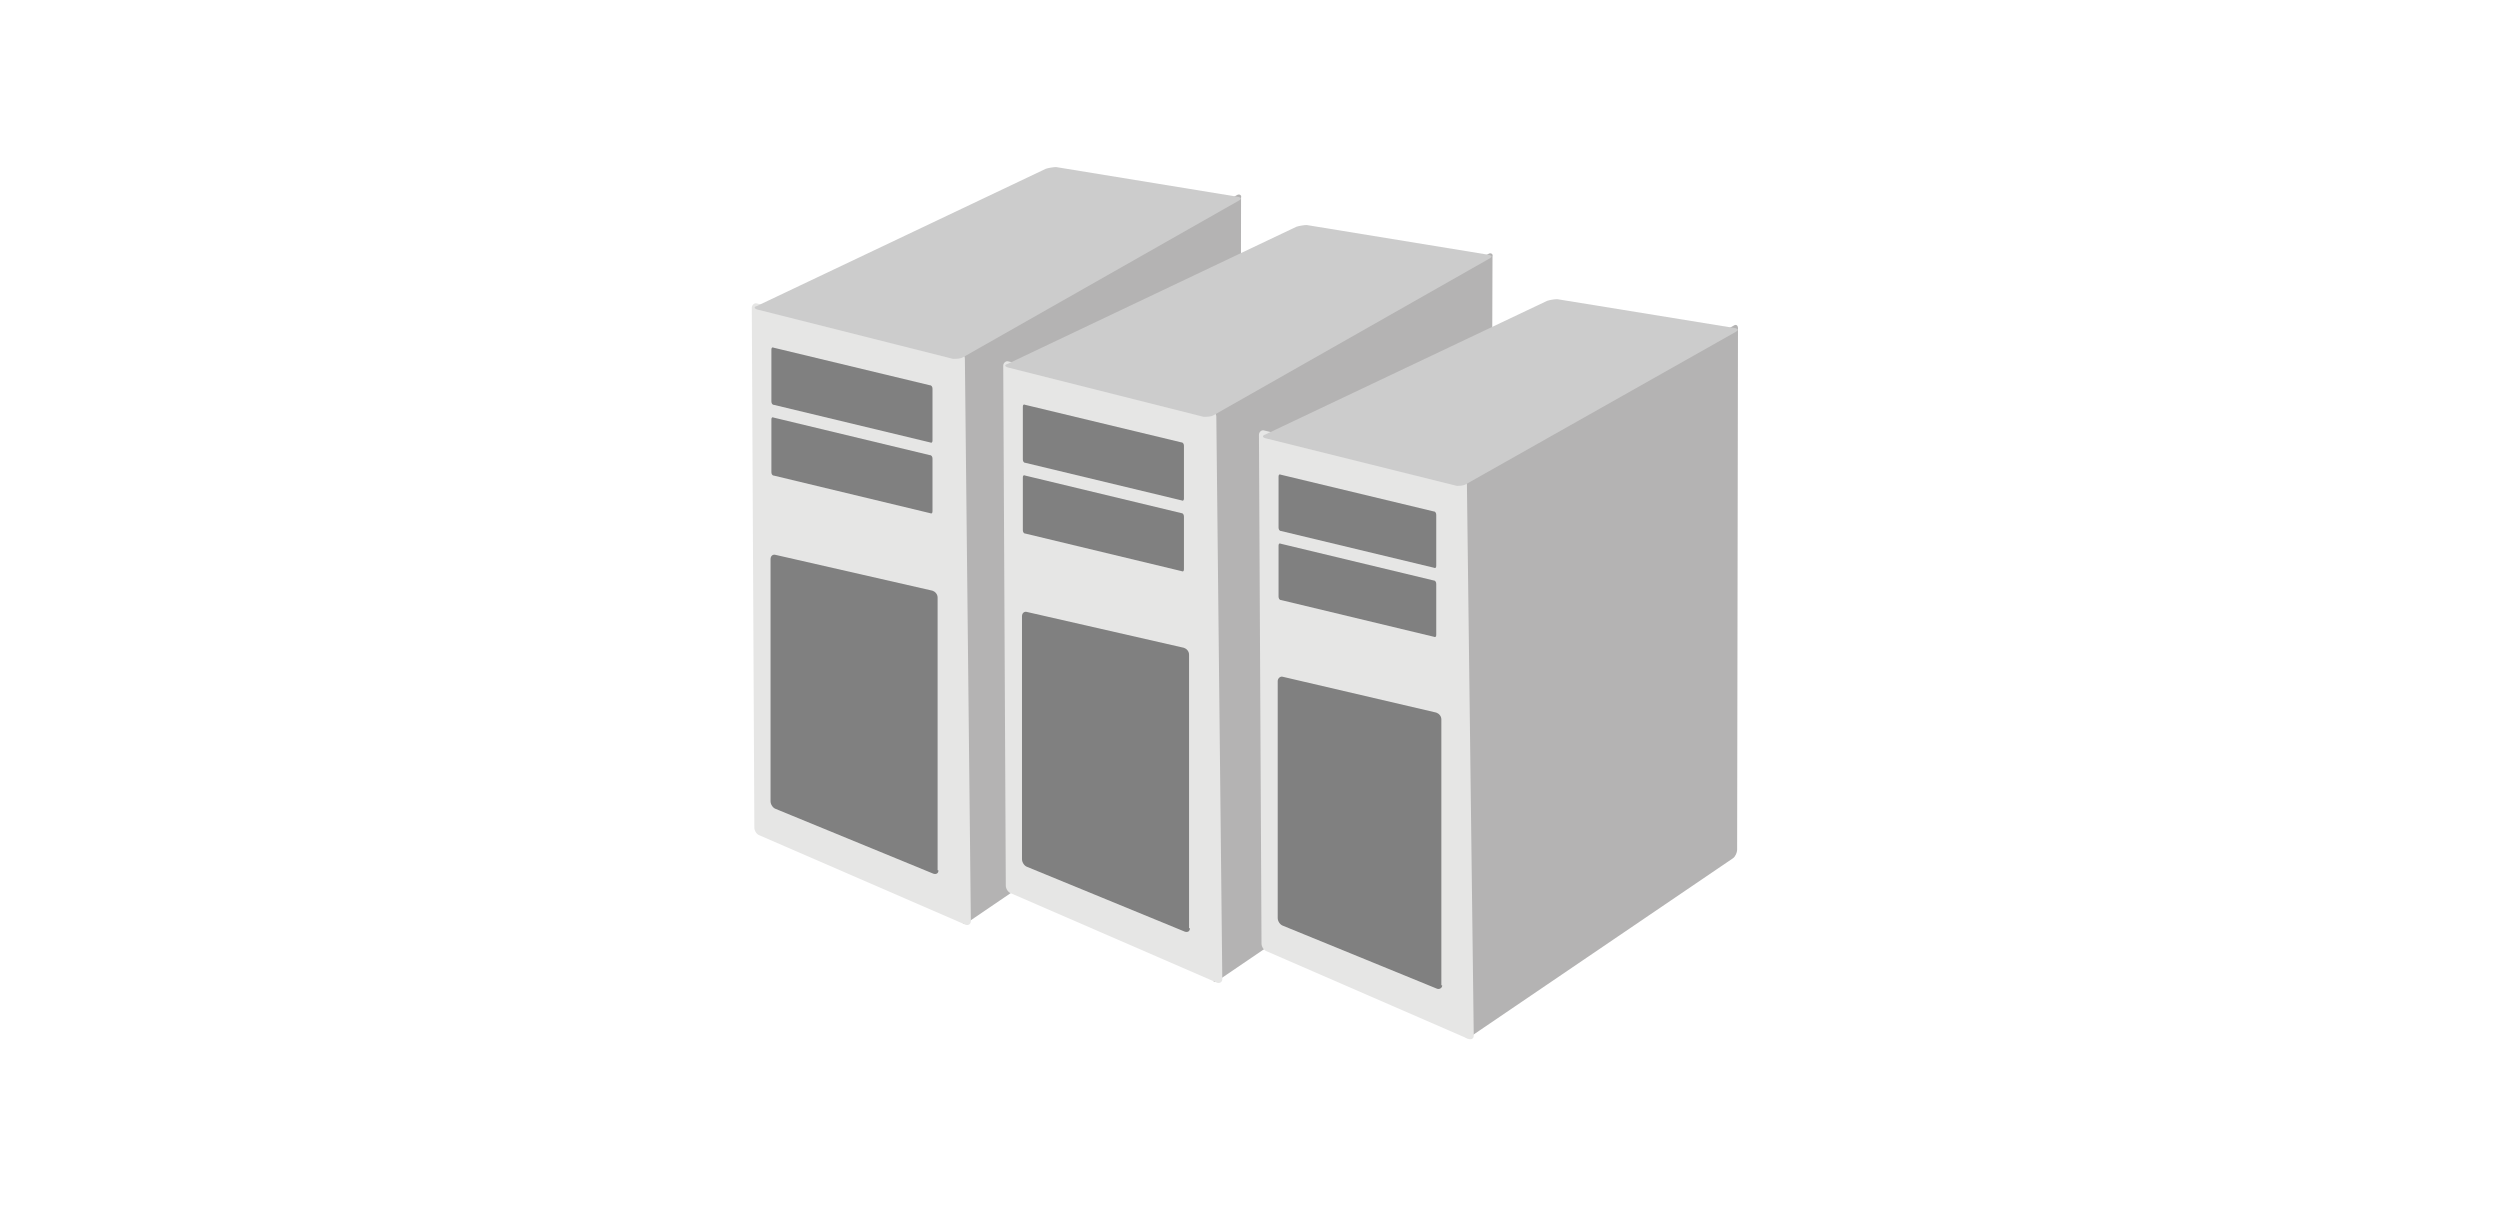 <?xml version="1.0" encoding="utf-8"?>
<!-- Generator: Adobe Illustrator 25.2.3, SVG Export Plug-In . SVG Version: 6.00 Build 0)  -->
<svg version="1.1" id="レイヤー_1" xmlns="http://www.w3.org/2000/svg" xmlns:xlink="http://www.w3.org/1999/xlink" x="0px"
	 y="0px" viewBox="0 0 293.3 142.7" style="enable-background:new 0 0 293.3 142.7;" xml:space="preserve">
<style type="text/css">
	.st0{fill:#B4B3B3;}
	.st1{fill:#E6E6E5;}
	.st2{fill:#808080;}
	.st3{fill:#CCCCCC;}
</style>
<path class="st0" d="M145.5,85.8c0,0.3-0.2,0.8-0.5,1l-31.6,21.5c-0.3,0.2-0.5,0.1-0.5-0.3L112.4,42c0-0.3,0.2-0.8,0.5-0.9
	l32.2-18.2c0.3-0.2,0.6,0,0.5,0.3L145.5,85.8z"/>
<path class="st1" d="M113.9,108.1c0,0.3-0.3,0.5-0.6,0.4L89.1,98c-0.3-0.1-0.6-0.5-0.6-0.9l-0.3-61c0-0.3,0.3-0.6,0.6-0.5l23.8,5.7
	c0.3,0.1,0.6,0.4,0.6,0.8L113.9,108.1z"/>
<path class="st2" d="M109.4,51.7c0,0.2-0.1,0.3-0.3,0.2l-18.3-4.4c-0.2,0-0.3-0.2-0.3-0.4V41c0-0.2,0.1-0.3,0.3-0.2l18.3,4.4
	c0.2,0,0.3,0.2,0.3,0.4V51.7z"/>
<path class="st2" d="M109.4,60c0,0.2-0.1,0.3-0.3,0.2l-18.3-4.4c-0.2,0-0.3-0.2-0.3-0.4v-6.2c0-0.2,0.1-0.3,0.3-0.2l18.3,4.4
	c0.2,0,0.3,0.2,0.3,0.4V60z"/>
<path class="st2" d="M110.1,102.1c0,0.4-0.3,0.5-0.6,0.4L91,94.9c-0.3-0.1-0.6-0.5-0.6-0.9l0-28.4c0-0.4,0.3-0.6,0.6-0.5l18.4,4.2
	c0.3,0.1,0.6,0.4,0.6,0.8V102.1z"/>
<path class="st3" d="M113,41.9c-0.3,0.2-0.8,0.2-1.2,0.2l-23-5.8c-0.3-0.1-0.4-0.3,0-0.4l33.9-16.1c0.3-0.1,0.9-0.2,1.2-0.2
	l21.4,3.5c0.3,0.1,0.4,0.2,0.1,0.4L113,41.9z"/>
<path class="st0" d="M174.9,92.6c0,0.3-0.2,0.8-0.5,1l-31.6,21.5c-0.3,0.2-0.5,0.1-0.5-0.3l-0.4-65.9c0-0.3,0.2-0.8,0.5-0.9
	l32.2-18.2c0.3-0.2,0.6,0,0.5,0.3L174.9,92.6z"/>
<path class="st1" d="M143.4,114.9c0,0.3-0.3,0.5-0.6,0.4l-24.2-10.5c-0.3-0.1-0.6-0.5-0.6-0.9l-0.3-61c0-0.3,0.3-0.6,0.6-0.5
	l23.8,5.7c0.3,0.1,0.6,0.4,0.6,0.8L143.4,114.9z"/>
<path class="st2" d="M138.9,58.5c0,0.2-0.1,0.3-0.3,0.2l-18.3-4.4c-0.2,0-0.3-0.2-0.3-0.4v-6.2c0-0.2,0.1-0.3,0.3-0.2l18.3,4.4
	c0.2,0,0.3,0.2,0.3,0.4V58.5z"/>
<path class="st2" d="M138.9,66.8c0,0.2-0.1,0.3-0.3,0.2l-18.3-4.4c-0.2,0-0.3-0.2-0.3-0.4v-6.2c0-0.2,0.1-0.3,0.3-0.2l18.3,4.4
	c0.2,0,0.3,0.2,0.3,0.4V66.8z"/>
<path class="st2" d="M139.6,108.9c0,0.4-0.3,0.5-0.6,0.4l-18.5-7.6c-0.3-0.1-0.6-0.5-0.6-0.9l0-28.5c0-0.4,0.3-0.6,0.6-0.5l18.4,4.2
	c0.3,0.1,0.6,0.4,0.6,0.8V108.9z"/>
<path class="st3" d="M142.4,48.7c-0.3,0.2-0.8,0.2-1.2,0.2l-23-5.8c-0.3-0.1-0.4-0.3,0-0.4l33.9-16.1c0.3-0.1,0.9-0.2,1.2-0.2
	l21.4,3.5c0.3,0.1,0.4,0.2,0.1,0.4L142.4,48.7z"/>
<path class="st0" d="M203.8,99.7c0,0.3-0.2,0.8-0.5,1l-30.9,21c-0.3,0.2-0.5,0.1-0.5-0.3l-0.4-64.5c0-0.3,0.2-0.8,0.5-0.9l31.4-17.8
	c0.3-0.2,0.5,0,0.5,0.3L203.8,99.7z"/>
<path class="st1" d="M172.9,121.5c0,0.3-0.2,0.5-0.6,0.4l-23.7-10.3c-0.3-0.1-0.6-0.5-0.6-0.9l-0.3-59.7c0-0.3,0.3-0.6,0.6-0.5
	l23.2,5.6c0.3,0.1,0.6,0.4,0.6,0.8L172.9,121.5z"/>
<path class="st2" d="M168.5,66.4c0,0.2-0.1,0.3-0.3,0.2l-17.9-4.3c-0.2,0-0.3-0.2-0.3-0.4v-6c0-0.2,0.1-0.3,0.3-0.2l17.9,4.3
	c0.2,0,0.3,0.2,0.3,0.4V66.4z"/>
<path class="st2" d="M168.5,74.5c0,0.2-0.1,0.3-0.3,0.2l-17.9-4.3c-0.2,0-0.3-0.2-0.3-0.4v-6c0-0.2,0.1-0.3,0.3-0.2l17.9,4.3
	c0.2,0,0.3,0.2,0.3,0.4V74.5z"/>
<path class="st2" d="M169.2,115.6c0,0.3-0.3,0.5-0.6,0.4l-18.1-7.4c-0.3-0.1-0.6-0.5-0.6-0.9l0-27.8c0-0.3,0.3-0.6,0.6-0.5l18,4.2
	c0.3,0.1,0.6,0.4,0.6,0.8V115.6z"/>
<path class="st3" d="M172,56.8c-0.3,0.2-0.8,0.2-1.1,0.2l-22.5-5.6c-0.3-0.1-0.3-0.3,0-0.4l33.1-15.7c0.3-0.1,0.8-0.2,1.2-0.2
	l20.9,3.4c0.3,0.1,0.4,0.2,0.1,0.4L172,56.8z"/>
<g>
</g>
<g>
</g>
<g>
</g>
<g>
</g>
<g>
</g>
<g>
</g>
</svg>
